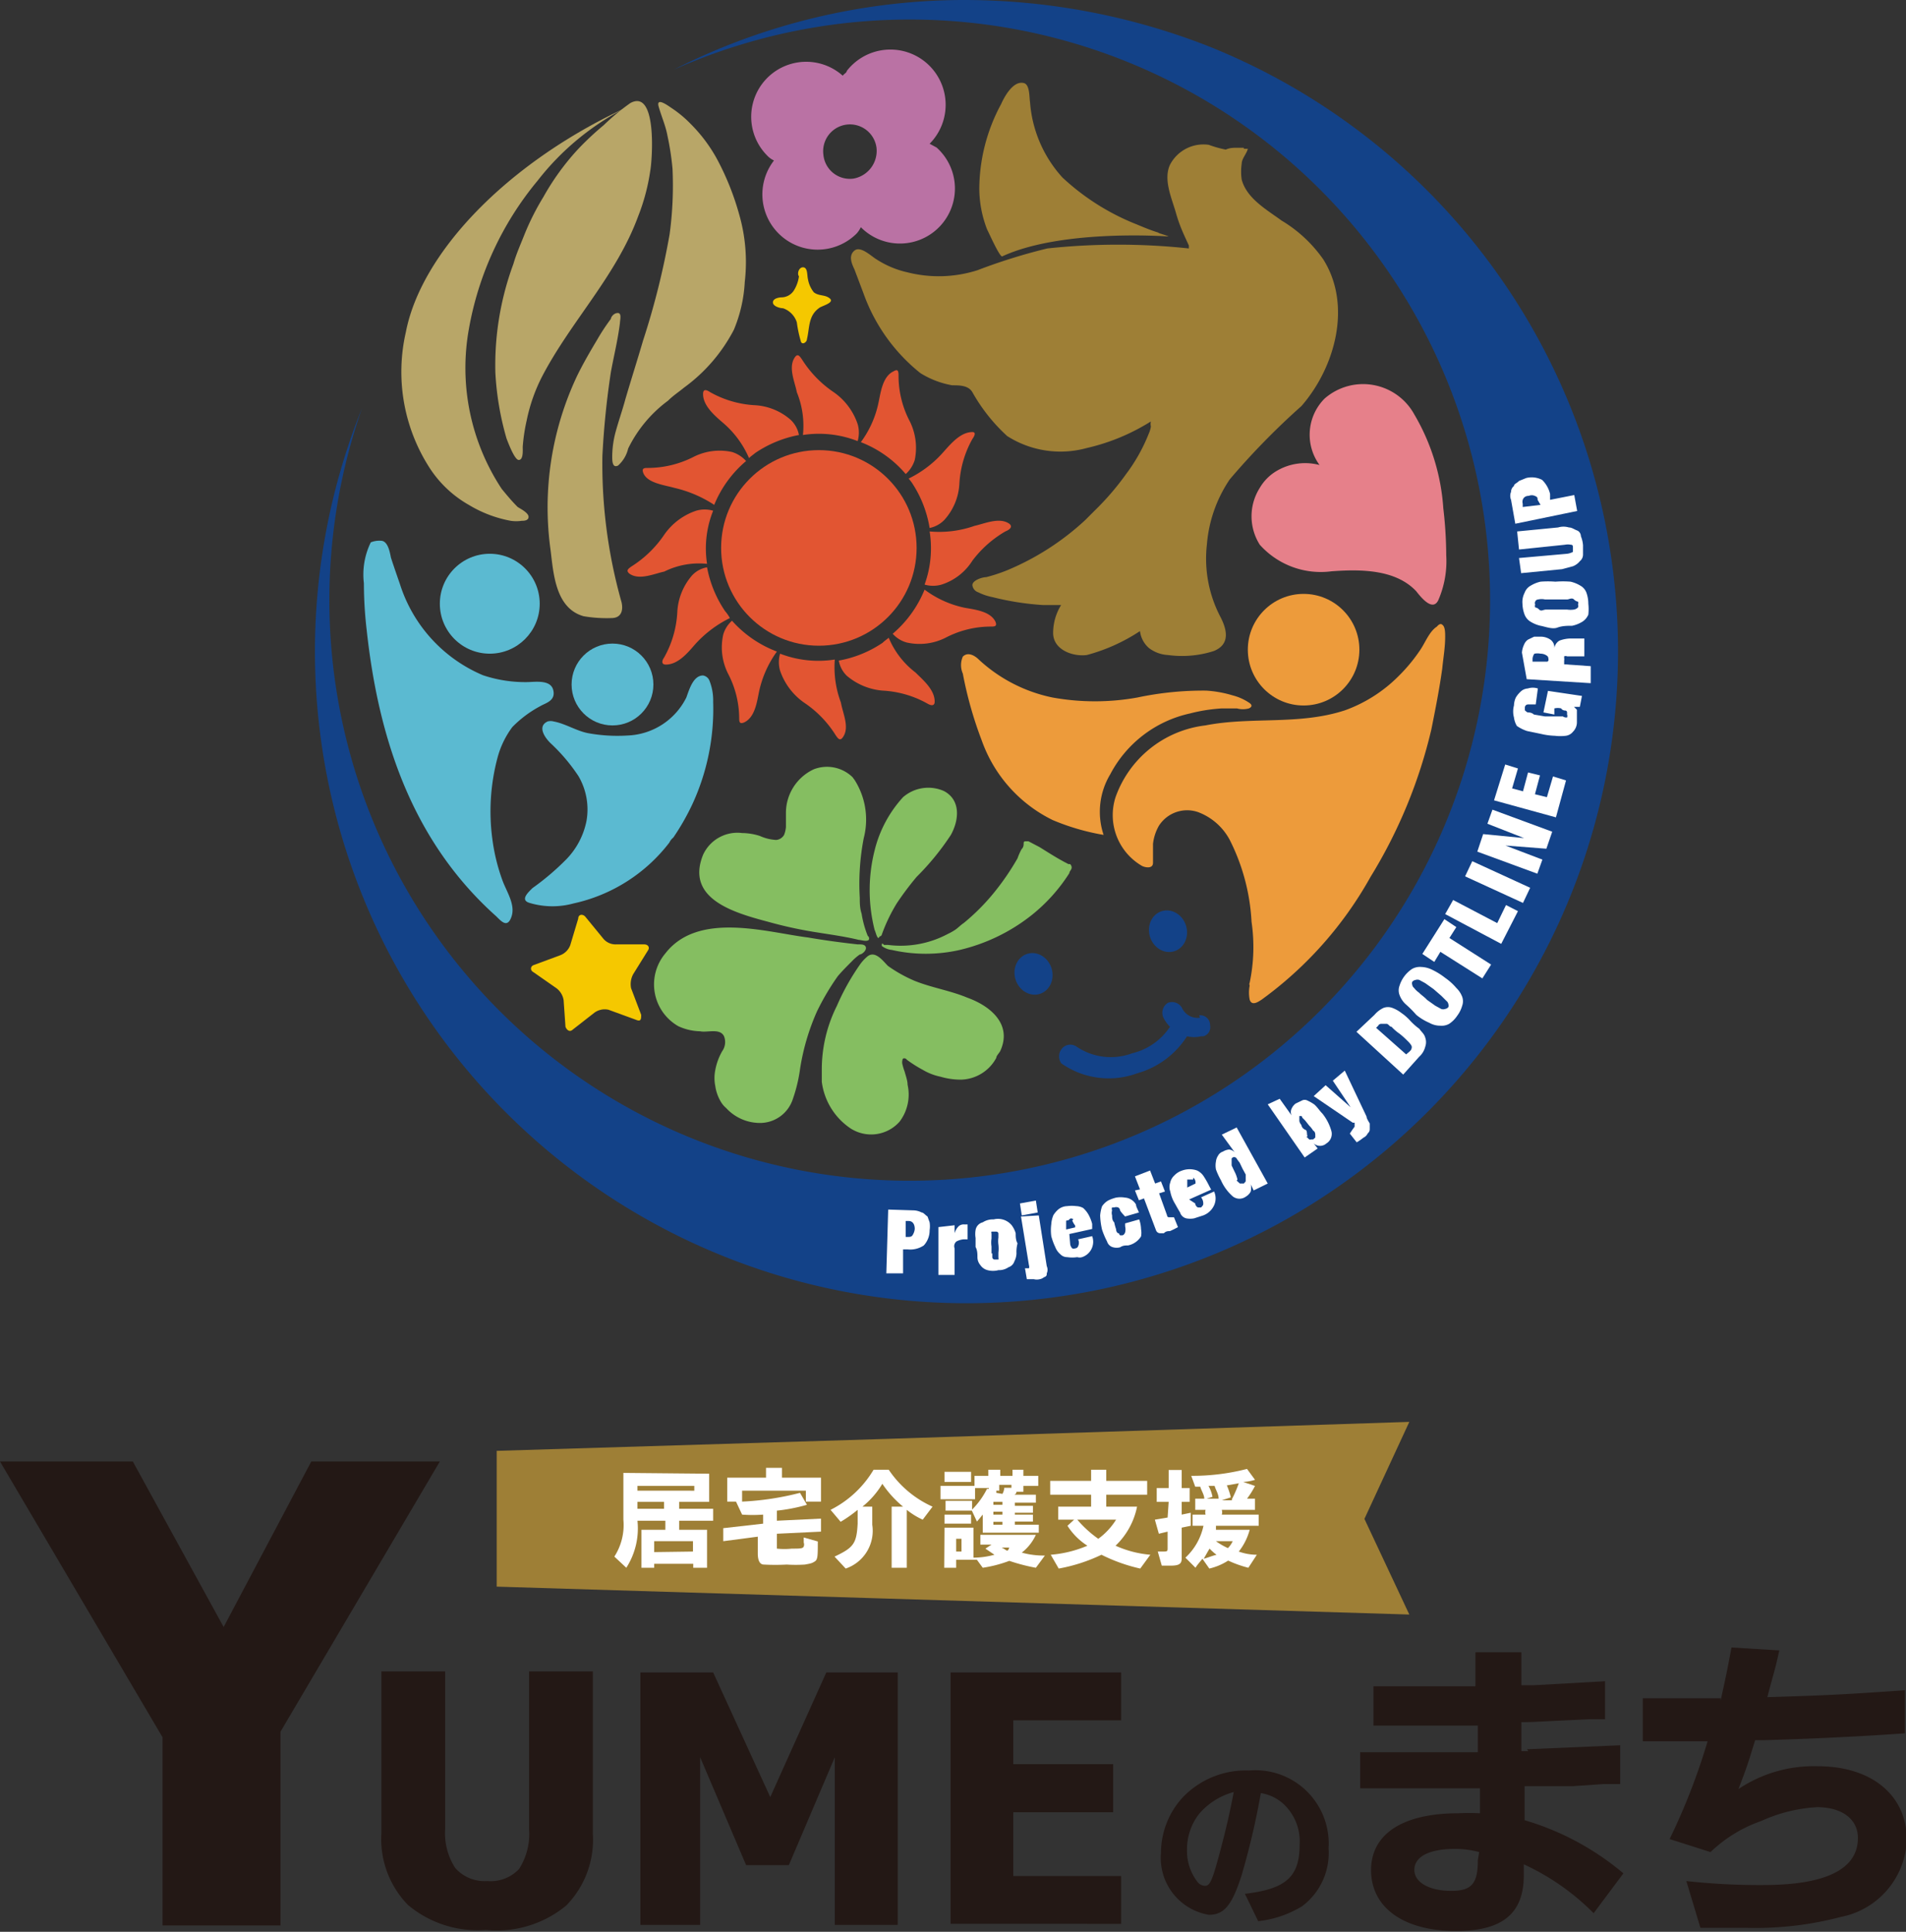 <svg id="レイヤー_1" data-name="レイヤー 1" xmlns="http://www.w3.org/2000/svg" width="71.76" height="72.7" viewBox="0 0 71.76 72.7"><rect x="0" y="0" width="71.76" height="72.7" fill="#333333" stroke="none"/><defs><style>.cls-1{fill:#9e7f36;}.cls-2{fill:#fff;}.cls-3{fill:#231815;}.cls-4{fill:#f5c800;}.cls-5{fill:#134288;}.cls-6{fill:#5bbad1;}.cls-7{fill:#e6808a;}.cls-8{fill:#ed9b3b;}.cls-9{fill:#ba72a4;}.cls-10{fill:#b8a668;}.cls-11{fill:#e25532;}.cls-12{fill:#85be61;}</style></defs><polygon class="cls-1" points="53.06 60.76 33.38 60.16 18.7 59.71 18.7 57.16 18.7 54.6 33.38 54.15 53.06 53.51 51.37 57.16 53.06 60.76"/><path class="cls-2" d="M26.7,55.46v1.06H25.57v.26h1.28v.45H25.57v.34h1.05V59H26.1v-.15H24.63V59h-.48V57.57h.9v-.34H24A2.74,2.74,0,0,1,23.58,59l-.45-.42a2.19,2.19,0,0,0,.34-1.39V55.43Zm-.56.64v-.18H24v.18ZM25,56.78v-.26H24v.26Zm1.09,1.61V58H24.63v.41Z"/><path class="cls-2" d="M28.73,57.34V57a5.5,5.5,0,0,1-.79,0l-.23-.49h-.33v-.9h1.46v-.37h.6v.37h1.47v.9h-.57v-.41h-2.4v.41a10.63,10.63,0,0,0,2.18-.33l.26.45a6.44,6.44,0,0,1-1.13.22v.38l1.66-.08v.49l-1.66.08v.45c0,.07,0,.11,0,.11a2.69,2.69,0,0,0,.56,0c.3,0,.42,0,.45-.08a.21.21,0,0,0,0-.15v-.19l.53.15c0,.53,0,.68-.11.75s-.15.08-.38.12a5.47,5.47,0,0,1-.68,0,8.24,8.24,0,0,1-.86,0c-.15,0-.23-.15-.23-.42v-.63L27.23,58l0-.49Z"/><path class="cls-2" d="M33.46,55.31a3.91,3.91,0,0,0,1.65,1.39l-.37.49a2.76,2.76,0,0,1-.6-.37V59h-.57V56.7H34a4,4,0,0,1-.78-.86,3.23,3.23,0,0,1-.75.86h.37v.68a1.5,1.5,0,0,1-1,1.65l-.42-.45c.72-.34.83-.49.87-1.24v-.52a4.89,4.89,0,0,1-.64.45l-.38-.45a3.94,3.94,0,0,0,1.62-1.51Z"/><path class="cls-2" d="M35.41,55.92h1.28v-.38h.52v-.23h.45v.23h.46v-.23h.41v.23h.56v.38h-.56v.22h-.26s0,.08-.08.11H39v.3h-.79v.12h.68v.26h-.68V57h.68v.26h-.68v.12h.9v.3H37V57c-.07.08-.15.19-.22.26l-.19-.41H35.6v-.37h1v.33a3,3,0,0,0,.56-.78l.07,0V56h-.52v.42H35.41Zm.15,1.57h1.09v1.13a3.07,3.07,0,0,0,.79-.11l-.34-.23.23-.15h-.42v-.37H39a1.79,1.79,0,0,1-.53.67,3.1,3.1,0,0,0,.87.11L39,59a7,7,0,0,1-1-.26A4.87,4.87,0,0,1,37,59l-.22-.3v0H36V59h-.45Zm0-2.1h1v.38h-1Zm0,1.61h1v.34h-1Zm.64,1.39v-.48H36v.48Zm1.54-1.76v-.11H37.4v.11Zm0,.37v-.11H37.4V57Zm0,.38v-.11H37.4v.11Zm0-1.16a.51.51,0,0,0,.07-.23l.27,0v-.11h-.46v.22h-.11l0,.08Zm-.23,1.91c.11.08.23.11.34.19s.11,0,.15-.08,0,0,.08,0l0,0h-.6Z"/><path class="cls-2" d="M40.44,57.19h-.6V56.7h1.24v-.45H39.54v-.52h1.54v-.42h.57v.42h1.54v.52H41.65v.45h1.16A2.79,2.79,0,0,1,42,58.17a4,4,0,0,0,1.31.34l-.38.52a6.32,6.32,0,0,1-1.46-.52,6.31,6.31,0,0,1-1.61.52l-.3-.52a4.43,4.43,0,0,0,1.38-.34,2.44,2.44,0,0,1-.75-.75Zm.12,0a4.24,4.24,0,0,0,.79.72,2.58,2.58,0,0,0,.67-.72Z"/><path class="cls-2" d="M44,56.52h-.45V56H44v-.68h.49V56h.3v.52h-.3V57l.34-.07v.49l-.34.07v1.16c0,.19-.08.27-.41.27h-.34l-.15-.53h.15c.22,0,.22,0,.22-.15v-.6l-.33.08-.15-.53.48-.08Zm.9.9V57h.49a.3.3,0,0,1,0-.18H45V56.4h.34c0-.15-.11-.3-.15-.45H45l-.15-.41a8.22,8.22,0,0,0,2.1-.26l.3.41a1.78,1.78,0,0,1-.45.08l.45.15a3.15,3.15,0,0,1-.3.48h.3v.42H46A.3.3,0,0,1,46,57h1.39v.42H45.78v.15h1.27a2.26,2.26,0,0,1-.41.82,2,2,0,0,0,.68.12L47,59a4.25,4.25,0,0,1-.76-.27,2.24,2.24,0,0,1-.71.3l-.26-.37c-.08.11-.19.22-.26.34l-.38-.38a2.28,2.28,0,0,0,.68-1.2Zm.9,1.09a2,2,0,0,1-.26-.23c-.07.11-.15.26-.22.38C45.48,58.62,45.66,58.54,45.81,58.51Zm.08-2.11c0-.18-.11-.33-.15-.48h-.23a1.36,1.36,0,0,1,.15.41l-.22.07ZM45.78,58a2.6,2.6,0,0,0,.45.26.87.87,0,0,0,.18-.26Zm.6-1.58a4.53,4.53,0,0,0,.26-.6l-.45.08a2.64,2.64,0,0,1,.15.45l-.34.11h.38Z"/><path class="cls-3" d="M16.56,55l-6,10.17v7.29H6.12V65.38L0,55H5l3.42,6.23L11.72,55Z"/><path class="cls-3" d="M18.29,72.63a4.08,4.08,0,0,1-2.93-.94,3.55,3.55,0,0,1-1-2.71V62.9h2.4v5.93a2.41,2.41,0,0,0,.38,1.47,1.48,1.48,0,0,0,1.2.49,1.48,1.48,0,0,0,1.2-.45,2.46,2.46,0,0,0,.38-1.51V62.9h2.4V69a3.54,3.54,0,0,1-1,2.71A4.11,4.11,0,0,1,18.29,72.63Z"/><path class="cls-3" d="M33.8,72.44H31.43V66.13L29.7,70.19H28.09l-1.73-4.06v6.31H24.11v-9.5h2.74L29,67.63l2.11-4.69H33.8Z"/><path class="cls-3" d="M35.79,72.44v-9.5h6.42v1.8H38.15v1.65h3.76V68.2H38.15v2.4h4.06v1.8H35.79Z"/><path class="cls-3" d="M46.87,71.27c1.53-.18,2.06-.63,2.06-1.84a1.92,1.92,0,0,0-.64-1.57,1.64,1.64,0,0,0-.82-.38,28.72,28.72,0,0,1-.72,3.08c-.37,1.16-.67,1.5-1.24,1.5a2.17,2.17,0,0,1-1.8-2.33,3.09,3.09,0,0,1,.83-2.1,3.28,3.28,0,0,1,2.48-1,2.76,2.76,0,0,1,3,2.93,2.5,2.5,0,0,1-1,2.18,4,4,0,0,1-1.65.56Zm-1.73-3a2.17,2.17,0,0,0-.45,1.35,1.9,1.9,0,0,0,.37,1.17.39.39,0,0,0,.3.18c.19,0,.27-.15.57-1.27.22-.83.37-1.47.52-2.26a2.6,2.6,0,0,0-1.31.83Z"/><path class="cls-3" d="M57.49,65.83,61,65.68v1.46l-.63,0-1.17.08c-.67,0-.79,0-1.46,0h-.34v1.28a10.23,10.23,0,0,1,3.72,2L60,72a9,9,0,0,0-2.63-1.84v.41c0,1.43-.79,2.1-2.55,2.1-2,0-3.2-.9-3.2-2.29s1.24-2.14,3.27-2.14a7.63,7.63,0,0,1,.83,0l0-.94h-.53c-.9,0-2.47,0-3.53,0h-.45V65.94c1.54,0,2.29,0,2.75,0s.48,0,1.27,0h.41l0-1H51.71V63.46l2,0h1.84l0-1.28h1.73v1.24h.49l2.66-.15V64.7l-.56,0c-1.84.08-2.06.11-2.59.11V65.9h.26Zm-1.8,3.87a3.48,3.48,0,0,0-.9-.12c-1,0-1.54.3-1.54.79s.6.79,1.39.79,1-.3,1-1.16Z"/><path class="cls-3" d="M64.78,64c.22-1,.22-1,.41-2l1.8.11c-.18.83-.22.86-.45,1.76,2.33-.07,3-.11,5.18-.26l0,1.62c-2.11.15-4,.22-5.34.26h-.3c-.22.71-.3,1-.63,1.84a5.07,5.07,0,0,1,3-.86c2,0,3.34,1.08,3.34,2.77a3.07,3.07,0,0,1-2.48,2.9,12.57,12.57,0,0,1-3.56.41l-1.73,0-.53-1.76a25.08,25.08,0,0,0,2.89.15c2.37,0,3.57-.6,3.57-1.77,0-.71-.6-1.16-1.54-1.16a5.84,5.84,0,0,0-2.1.52A5.23,5.23,0,0,0,64.4,69.7l-1.54-.49a24,24,0,0,0,1.43-3.68H61.85V63.91c.79,0,1.16,0,1.58,0h1.35Z"/><path class="cls-4" d="M30.23,10.06c.19,0,.15.3.19.45a1.09,1.09,0,0,0,.22.49c.19.15.42.08.6.23s-.22.26-.37.34c-.45.3-.38.75-.49,1.2,0,.07-.08.15-.15.15a.09.09,0,0,1-.08-.08,4.67,4.67,0,0,1-.15-.71.83.83,0,0,0-.52-.53c-.11,0-.38-.07-.38-.22s.23-.19.34-.19a.56.56,0,0,0,.45-.26,1.35,1.35,0,0,0,.19-.53C30,10.29,30.08,10.06,30.23,10.06Z"/><path class="cls-5" d="M36.35,0a24.19,24.19,0,0,0-11,2.63A21.85,21.85,0,1,1,13.63,15.36,24.53,24.53,0,1,0,45.55,1.76,25.27,25.27,0,0,0,36.35,0Z"/><path class="cls-1" d="M46.83,5.56H46.6c-.15,0-.3,0-.45.07a4.12,4.12,0,0,1-.64-.18,1.42,1.42,0,0,0-1.46.75c-.26.56.07,1.27.22,1.8s.3.82.49,1.24l0,.11a25,25,0,0,0-5.33,0,21.66,21.66,0,0,0-2.63.82,4.8,4.8,0,0,1-2.63.08A3.56,3.56,0,0,1,33,9.76c-.19-.11-.6-.52-.83-.33s-.11.48,0,.71l.34.9a6.74,6.74,0,0,0,2.14,3,3.37,3.37,0,0,0,1.2.46c.27,0,.61,0,.76.26a6.62,6.62,0,0,0,1.31,1.65,3.73,3.73,0,0,0,3,.45,7.79,7.79,0,0,0,2.41-1,.4.4,0,0,0,0,.19,1,1,0,0,1-.08.27,6.51,6.51,0,0,1-.86,1.53,10.11,10.11,0,0,1-1.17,1.36l-.07.07-.3.3a9.92,9.92,0,0,1-2.93,1.88h0a6.07,6.07,0,0,1-.79.26c-.15,0-.52.12-.52.3a.32.32,0,0,0,.22.27,2.07,2.07,0,0,0,.53.18,10.53,10.53,0,0,0,1.91.3c.15,0,.34,0,.49,0h.19a2,2,0,0,0-.3,1.05c0,.64.75.9,1.27.83a6.82,6.82,0,0,0,2-.9,1,1,0,0,0,.34.64,1.29,1.29,0,0,0,.71.26,3.92,3.92,0,0,0,1.73-.15c.64-.26.49-.83.23-1.32a4.72,4.72,0,0,1-.49-2.7,5.09,5.09,0,0,1,.86-2.44A27.69,27.69,0,0,1,49,15.28c1.27-1.46,1.91-3.79.82-5.52A5.12,5.12,0,0,0,48.25,8.3c-.56-.41-1.31-.83-1.5-1.54a2,2,0,0,1,0-.6c0-.19.19-.38.23-.56,0,0-.08,0-.15,0Z"/><path class="cls-1" d="M44,8.9s-4-.3-6.27.75c-.11,0-.52-.94-.56-1a4.3,4.3,0,0,1-.3-1.54,6.76,6.76,0,0,1,.82-3.19c.12-.27.46-.91.87-.79.22.07.19.56.22.71A4.73,4.73,0,0,0,40,6.68a8.86,8.86,0,0,0,2.81,1.77c.26.11.53.22.79.3C43.64,8.79,43.82,8.82,44,8.9Z"/><circle class="cls-6" cx="18.44" cy="22.72" r="1.88"/><path class="cls-6" d="M14.34,20.35c.27,0,.34.45.38.64.11.34.23.68.34,1a5.54,5.54,0,0,0,3.12,3.42,5,5,0,0,0,1.65.26c.3,0,.9-.11,1,.3s-.3.49-.48.6a4.31,4.31,0,0,0-1.06.79,3.37,3.37,0,0,0-.56,1.16,7.84,7.84,0,0,0-.19,3.08,7.23,7.23,0,0,0,.38,1.54c.15.41.49.9.34,1.35s-.38.19-.57,0c-3.15-2.81-4.43-6.64-4.88-10.74a15.53,15.53,0,0,1-.11-1.8,2.76,2.76,0,0,1,.26-1.54A.87.87,0,0,1,14.34,20.35Z"/><circle class="cls-6" cx="23.06" cy="25.76" r="1.54"/><path class="cls-6" d="M26.47,25.42c-.37,0-.52.53-.63.83a2.58,2.58,0,0,1-2.22,1.43,6.12,6.12,0,0,1-1.43-.08c-.45-.07-.9-.37-1.35-.45a.43.43,0,0,0-.22,0c-.42.19-.08.64.11.82a6.84,6.84,0,0,1,1.05,1.24,2.48,2.48,0,0,1,.3,1.69,2.87,2.87,0,0,1-.75,1.43,9.57,9.57,0,0,1-1.28,1.09c-.15.15-.49.45-.11.56A3,3,0,0,0,21.59,34a6.22,6.22,0,0,0,3.61-2.29.53.53,0,0,1,.15-.19,9,9,0,0,0,.71-1.24,8.53,8.53,0,0,0,.79-3.87,2,2,0,0,0-.15-.82A.32.32,0,0,0,26.47,25.42Z"/><path class="cls-7" d="M49.68,17.5A1.93,1.93,0,0,1,49.87,15a2.2,2.2,0,0,1,3.38.6,8,8,0,0,1,1.09,3.53,15.56,15.56,0,0,1,.11,1.77,3.67,3.67,0,0,1-.3,1.69c-.22.45-.68-.15-.83-.34-.78-.83-2.1-.83-3.19-.75a3.08,3.08,0,0,1-2.7-1,2,2,0,0,1,0-2.14,1.78,1.78,0,0,1,.64-.64A2.11,2.11,0,0,1,49.68,17.5Z"/><path class="cls-8" d="M54.3,23.51c.11.07.11.3.11.45,0,.41-.07.79-.11,1.2-.11.79-.26,1.54-.41,2.29A18.76,18.76,0,0,1,51.6,33a14.31,14.31,0,0,1-4.1,4.62c-.11.07-.37.26-.45,0a1.36,1.36,0,0,1,0-.53.13.13,0,0,1,0-.11,6.53,6.53,0,0,0,.07-2.29,7.7,7.7,0,0,0-.82-3.08,2.24,2.24,0,0,0-1.2-1.05,1.26,1.26,0,0,0-1.47.52,1.76,1.76,0,0,0-.22.68c0,.22,0,.49,0,.71s-.26.19-.41.12A2.21,2.21,0,0,1,42,30a4.1,4.1,0,0,1,3.38-2.7c1.73-.34,3.53,0,5.26-.57a5.45,5.45,0,0,0,2-1.27,6.35,6.35,0,0,0,.79-.94c.22-.3.37-.75.67-.94C54.19,23.47,54.26,23.47,54.3,23.51Z"/><circle class="cls-8" cx="49.08" cy="24.45" r="2.1"/><path class="cls-8" d="M41.8,29.14a4.47,4.47,0,0,1,3-2.29A6.25,6.25,0,0,1,46,26.66h.57a.86.86,0,0,0,.45,0c.15-.07.11-.15,0-.22a2,2,0,0,0-.61-.27,4.37,4.37,0,0,0-1-.18,12,12,0,0,0-2.59.26,9,9,0,0,1-3.19,0,5.79,5.79,0,0,1-2.78-1.43c-.15-.15-.41-.3-.6-.11a.79.79,0,0,0,0,.64,14.64,14.64,0,0,0,.71,2.51,5.31,5.31,0,0,0,2.67,3,8.62,8.62,0,0,0,1.92.56A2.74,2.74,0,0,1,41.8,29.14Z"/><path class="cls-9" d="M35,5.41a2.08,2.08,0,1,0-3.12-2.74c0,.07-.11.11-.15.18a2.07,2.07,0,0,0-2.85,3,.83.83,0,0,0,.26.19,2.08,2.08,0,0,0,3.12,2.74,1,1,0,0,0,.15-.23,2.07,2.07,0,1,0,2.85-3L35,5.41ZM32.14,6.72A1,1,0,0,1,31,5.82a1,1,0,0,1,2-.26A1.06,1.06,0,0,1,32.14,6.72Z"/><path class="cls-10" d="M22.68,17.16A31.27,31.27,0,0,1,23,14c.11-.6.26-1.2.34-1.84,0-.11.08-.38-.08-.38S23,11.94,23,12a7.67,7.67,0,0,0-.52.79c-.27.45-.53.9-.75,1.35a11.59,11.59,0,0,0-1,6.57c.11.9.19,2.18,1.24,2.48a5.15,5.15,0,0,0,1.05.07c.38,0,.45-.3.38-.6A19.07,19.07,0,0,1,22.68,17.16Z"/><path class="cls-10" d="M27.83,8.07a10.18,10.18,0,0,0-.79-2A5.78,5.78,0,0,0,26,4.66a4.28,4.28,0,0,0-.68-.57c-.11-.07-.64-.48-.52-.07s.26.71.33,1.09a10.31,10.31,0,0,1,.19,1.24,13.63,13.63,0,0,1-.11,2.47,29.09,29.09,0,0,1-1,4c-.22.75-.45,1.47-.67,2.22-.11.41-.27.86-.38,1.28a3.62,3.62,0,0,0-.11.86c0,.15,0,.45.22.34a1.23,1.23,0,0,0,.38-.64,4.92,4.92,0,0,1,1.5-1.8c.19-.19.42-.34.6-.49a6.27,6.27,0,0,0,1.88-2.18,5.38,5.38,0,0,0,.41-1.8A6.48,6.48,0,0,0,27.83,8.07Z"/><path class="cls-10" d="M19.53,17.31c.18,0,.15-.37.15-.49a6.71,6.71,0,0,1,.15-1,6.41,6.41,0,0,1,.6-1.69c1.09-2.07,2.78-3.76,3.6-6a7.63,7.63,0,0,0,.45-1.69c.08-.42.27-3.12-.75-2.56a8.43,8.43,0,0,0-1,.83,10.88,10.88,0,0,0-1,.94,9.4,9.4,0,0,0-1.27,1.76,9.57,9.57,0,0,0-.72,1.43c-.15.38-.3.71-.41,1.09a11,11,0,0,0-.68,4.09,10.91,10.91,0,0,0,.42,2.48C19.15,16.71,19.38,17.31,19.53,17.31Z"/><path class="cls-10" d="M23.55,4.06c-4.51,2.1-7.7,5.48-8.27,8.44a6.67,6.67,0,0,0,.87,5.07A4.26,4.26,0,0,0,17.65,19a4.66,4.66,0,0,0,1.58.6,1.43,1.43,0,0,0,.41,0c.07,0,.26,0,.26-.15s-.3-.3-.41-.37c-.23-.23-.41-.45-.6-.68a8.26,8.26,0,0,1-1.24-6A12,12,0,0,1,20.24,6.8,9.93,9.93,0,0,1,23.55,4.06Z"/><circle class="cls-11" cx="30.83" cy="20.62" r="3.68"/><path class="cls-11" d="M28.2,17.24c.08-.08.15-.12.23-.19a4.37,4.37,0,0,1,1.65-.68,1.06,1.06,0,0,0-.3-.56,2.23,2.23,0,0,0-1.35-.56,3.85,3.85,0,0,1-1.69-.49c-.12-.08-.27-.15-.27.07,0,.45.46.83.76,1.09A3.62,3.62,0,0,1,28.2,17.24Z"/><path class="cls-11" d="M25.39,18.36a4.63,4.63,0,0,1,1.5.64,4.27,4.27,0,0,1,1.2-1.65,1.18,1.18,0,0,0-.53-.34,2.18,2.18,0,0,0-1.46.19,3.8,3.8,0,0,1-1.69.41c-.15,0-.26,0-.19.19C24.37,18.18,25,18.25,25.39,18.36Z"/><path class="cls-11" d="M26.62,21.22a3.81,3.81,0,0,1,.23-2,1.14,1.14,0,0,0-.64,0,2.39,2.39,0,0,0-1.2.9,4.17,4.17,0,0,1-1.24,1.2c-.11.08-.22.15-.07.27.37.26.93,0,1.31-.08A2.93,2.93,0,0,1,26.62,21.22Z"/><path class="cls-11" d="M30.23,16.37a4,4,0,0,1,2.06.23,1.14,1.14,0,0,0,0-.64,2.39,2.39,0,0,0-.9-1.2,4.17,4.17,0,0,1-1.2-1.24c-.08-.11-.15-.23-.26-.08-.27.38,0,.94.07,1.32A3.34,3.34,0,0,1,30.23,16.37Z"/><path class="cls-11" d="M34.36,18.21A4.35,4.35,0,0,1,35,19.87a1.07,1.07,0,0,0,.56-.31,2.2,2.2,0,0,0,.56-1.35,3.88,3.88,0,0,1,.49-1.69c.08-.11.15-.26,0-.26-.45,0-.82.45-1.09.75a4.17,4.17,0,0,1-1.31,1C34.25,18.06,34.32,18.14,34.36,18.21Z"/><path class="cls-11" d="M34.1,17.84a1.18,1.18,0,0,0,.34-.53,2.24,2.24,0,0,0-.19-1.46,3.68,3.68,0,0,1-.42-1.69c0-.15,0-.3-.18-.19-.42.19-.49.79-.57,1.16a3.79,3.79,0,0,1-.67,1.51A4.19,4.19,0,0,1,34.1,17.84Z"/><path class="cls-11" d="M31.43,24.82a4,4,0,0,1-2.06-.22,1.14,1.14,0,0,0,0,.64,2.43,2.43,0,0,0,.9,1.2,4.05,4.05,0,0,1,1.2,1.24c.08.11.15.22.26.07.27-.37,0-.9-.07-1.31A3.77,3.77,0,0,1,31.43,24.82Z"/><path class="cls-11" d="M38,19.71c-.37-.26-.94,0-1.31.08A4,4,0,0,1,35,20,4,4,0,0,1,34.81,22a1.14,1.14,0,0,0,.64,0,2.14,2.14,0,0,0,1.16-.9A4.17,4.17,0,0,1,37.85,20C38,19.94,38.15,19.83,38,19.71Z"/><path class="cls-11" d="M27.3,23a4.37,4.37,0,0,1-.68-1.65,1,1,0,0,0-.56.3,2.28,2.28,0,0,0-.56,1.39A3.88,3.88,0,0,1,25,24.75c-.08.11-.11.26.07.26.46,0,.83-.45,1.09-.75a4.33,4.33,0,0,1,1.32-1A1.46,1.46,0,0,0,27.3,23Z"/><path class="cls-11" d="M36.31,22.87a3.84,3.84,0,0,1-1.5-.68,4.3,4.3,0,0,1-1.2,1.66,1.08,1.08,0,0,0,.53.33A2.18,2.18,0,0,0,35.6,24a3.68,3.68,0,0,1,1.69-.42c.15,0,.26,0,.19-.18C37.29,23,36.69,22.94,36.31,22.87Z"/><path class="cls-11" d="M33.46,24c-.08.07-.15.11-.23.19a4.29,4.29,0,0,1-1.65.67,1.05,1.05,0,0,0,.3.57,2.38,2.38,0,0,0,1.35.56,3.85,3.85,0,0,1,1.69.49c.12.07.27.11.27-.08,0-.45-.45-.82-.72-1.09A3.18,3.18,0,0,1,33.46,24Z"/><path class="cls-11" d="M27.56,23.36a1.1,1.1,0,0,0-.33.52,2.2,2.2,0,0,0,.18,1.47A3.65,3.65,0,0,1,27.83,27c0,.15,0,.26.18.19.42-.19.49-.79.57-1.17a4,4,0,0,1,.67-1.5A4.28,4.28,0,0,1,27.56,23.36Z"/><ellipse class="cls-5" cx="38.91" cy="36.65" rx="0.71" ry="0.79" transform="translate(-9.21 13.38) rotate(-17.48)"/><ellipse class="cls-5" cx="43.97" cy="35.04" rx="0.71" ry="0.79" transform="translate(-8.49 14.83) rotate(-17.48)"/><path class="cls-5" d="M45.18,38.3a.65.65,0,0,1-.68-.37.43.43,0,0,0-.53-.19.44.44,0,0,0-.18.53,1.23,1.23,0,0,0,.26.37,2.37,2.37,0,0,1-1.43,1,2.3,2.3,0,0,1-2.1-.26.41.41,0,0,0-.56.11.45.45,0,0,0,0,.53,3.11,3.11,0,0,0,2.86.37,3.27,3.27,0,0,0,1.87-1.39,1.2,1.2,0,0,0,.53,0h.08a.35.35,0,0,0,.26-.41.37.37,0,0,0-.41-.38Z"/><path class="cls-2" d="M34.4,45.55a.7.7,0,0,1,.3.08c.07,0,.15.11.22.15L35,46a1,1,0,0,1,0,.3.83.83,0,0,1-.22.57.92.92,0,0,1-.6.15H34l0,.9-.63,0,.07-2.4Zm-.23,1c.08,0,.15,0,.19-.07a.53.53,0,0,0,.08-.23c0-.18-.08-.3-.23-.3H34.1l0,.6Z"/><path class="cls-2" d="M35.94,46.11v.3h0a.61.61,0,0,1,.15-.26.28.28,0,0,1,.22-.07h.12v.56h-.15a.7.7,0,0,0-.27.08.23.23,0,0,0-.07.26l0,1h-.61l0-1.8Z"/><path class="cls-2" d="M38.27,47.17a.7.7,0,0,1-.08.3.34.34,0,0,1-.22.22.63.63,0,0,1-.38.11.79.79,0,0,1-.41,0,.47.47,0,0,1-.27-.19.46.46,0,0,1-.11-.3c0-.11,0-.26-.07-.38v-.34a.92.92,0,0,1,0-.3A.36.36,0,0,1,37,46a.7.7,0,0,1,.41-.11.67.67,0,0,1,.68.22.94.94,0,0,1,.15.3c0,.11,0,.27.07.38A1.27,1.27,0,0,0,38.27,47.17Zm-.91,0c0,.08,0,.12,0,.15a.09.09,0,0,0,.08.08h.07s.08,0,.08,0a.13.13,0,0,0,0-.07v-.19a1.29,1.29,0,0,0,0-.3,1,1,0,0,1,0-.27c0-.07,0-.11,0-.15a.08.08,0,0,0-.07-.07H37.4s0,0-.07,0a.09.09,0,0,0,0,.07v.19a1,1,0,0,0,0,.3c0,.15,0,.19,0,.26Z"/><path class="cls-2" d="M39,45.18l.07.45-.6.11-.07-.45Zm.11.56.3,1.91a.32.32,0,0,1,0,.27c0,.07,0,.11-.11.15a.34.34,0,0,1-.15.07.47.47,0,0,1-.23,0h-.26l-.07-.41s.11,0,.15,0a.17.17,0,0,0,0-.11l-.3-1.84Z"/><path class="cls-2" d="M40.29,46.79a.28.28,0,0,0,.08.19.13.13,0,0,0,.11,0s.08,0,.11-.08a.3.3,0,0,0,0-.26l.53-.12a.61.61,0,0,1-.38.79.3.3,0,0,1-.18,0,1.26,1.26,0,0,1-.38,0,.35.35,0,0,1-.26-.11.66.66,0,0,1-.19-.27,2.26,2.26,0,0,1-.15-.41,1.71,1.71,0,0,1,0-.45,1.05,1.05,0,0,1,.08-.34.93.93,0,0,1,.19-.22.56.56,0,0,1,.33-.12,1.34,1.34,0,0,1,.34,0,.59.59,0,0,1,.26.07,1,1,0,0,1,.19.23,1.44,1.44,0,0,1,.15.37l0,.19-.86.19Zm.12-.9s-.08-.08-.15,0-.12,0-.12.08v.22l0,.08.34-.08v-.07a.68.68,0,0,1-.11-.19Z"/><path class="cls-2" d="M42.17,45.55s0-.07-.07-.11a.23.23,0,0,0-.15,0s0,0-.08,0a.13.13,0,0,0,0,.11.33.33,0,0,0,0,.19c0,.07,0,.19.08.26a2,2,0,0,0,.07.26s0,.12.08.15,0,0,.07.08h.08s.07,0,.11-.11a.47.47,0,0,0,0-.23l0-.11.53-.15a1.21,1.21,0,0,1,.07.37.72.72,0,0,1,0,.27.76.76,0,0,1-.49.34c-.11,0-.19,0-.3.07a.51.51,0,0,1-.26,0,.32.32,0,0,1-.23-.22,2.88,2.88,0,0,1-.19-.45,2.72,2.72,0,0,1-.07-.53,1.47,1.47,0,0,1,.07-.34.7.7,0,0,1,.23-.22,1.46,1.46,0,0,1,.3-.11,1,1,0,0,1,.34,0,.48.48,0,0,1,.22.07.5.5,0,0,1,.19.19c0,.08.07.19.11.3l-.52.15S42.21,45.63,42.17,45.55Z"/><path class="cls-2" d="M42.92,44.76l-.19-.49.57-.22.19.49.22-.08.15.38-.22.07.3.83a.07.07,0,0,0,.07.07h.11l.08,0,.15.37-.15.08-.15.07c-.08,0-.15,0-.23.08h-.15s-.11,0-.15-.12L43.41,46l-.34-.9-.19.07-.15-.37Z"/><path class="cls-2" d="M45,45.29c0,.07.07.15.11.15h.11s.08-.08.08-.11a.36.36,0,0,0-.08-.27l.49-.22a.63.63,0,0,1,0,.52.73.73,0,0,1-.41.38l-.34.11a.78.78,0,0,1-.3,0,.32.32,0,0,1-.23-.22c-.07-.11-.15-.26-.22-.38a1.36,1.36,0,0,1-.15-.41.5.5,0,0,1,0-.34.49.49,0,0,1,.15-.26.7.7,0,0,1,.3-.19.83.83,0,0,1,.56,0,.62.62,0,0,1,.23.19,3.2,3.2,0,0,1,.22.38l.08.15-.83.37Zm-.08-.9c-.07,0-.19,0-.22,0a0,0,0,0,1,0,0c0,.08,0,.15,0,.23l0,.07.31-.15,0-.07a.25.25,0,0,0-.08-.15Z"/><path class="cls-2" d="M46.56,42.43l1.17,2.11-.53.26-.11-.23h0a.63.63,0,0,1,0,.27.47.47,0,0,1-.18.19.41.41,0,0,1-.49,0,1.73,1.73,0,0,1-.45-.61,2.63,2.63,0,0,1-.19-.41.78.78,0,0,1,0-.3.49.49,0,0,1,.08-.22.3.3,0,0,1,.18-.15.53.53,0,0,1,.23-.08.33.33,0,0,1,.22.11h0L46,42.7Zm0,2,.12.11s0,0,.07,0,.08,0,.08,0,0,0,.07-.08v-.11s0-.11,0-.15l-.12-.22-.11-.23a1.43,1.43,0,0,1-.11-.15.11.11,0,0,0-.19,0l0,0v.11s0,.11,0,.15l.11.23a1.24,1.24,0,0,1,.11.3Z"/><path class="cls-2" d="M48.18,41.35l.45.63h0a.29.29,0,0,1,0-.26.47.47,0,0,1,.15-.19l.23-.11a.22.22,0,0,1,.22,0,1.5,1.5,0,0,1,.26.15c.12.11.19.23.3.34a1.84,1.84,0,0,1,.34.67.42.42,0,0,1-.19.45.36.36,0,0,1-.48,0h0l.15.19-.49.34-1.39-2Zm1,1.42.11.11a.12.12,0,0,0,.08,0s.07,0,.07,0,0,0,.08-.07V42.7s0-.12-.08-.15a.92.92,0,0,0-.15-.19l-.15-.19-.11-.11A.11.11,0,0,0,49,42s-.08,0-.08,0,0,0,0,.07v.12a.32.32,0,0,0,.08.15c0,.07.07.15.15.18S49.19,42.7,49.23,42.77Z"/><path class="cls-2" d="M50.92,42.51l0,0L51,42.4s0,0,0-.08v-.07l0,0-.07,0-1.47-1,.45-.41.94.83h0l-.67-1,.45-.38.82,1.73c0,.07.08.19.12.26v.19c0,.07,0,.11-.08.19a.31.31,0,0,1-.15.15l-.15.11-.11.07-.26-.33Z"/><path class="cls-2" d="M51.75,38.19a1,1,0,0,1,.34-.26.47.47,0,0,1,.33,0,1.28,1.28,0,0,1,.34.19,1.83,1.83,0,0,1,.34.3,2.36,2.36,0,0,0,.34.3c.07.11.18.18.22.33a.51.51,0,0,1,0,.34.75.75,0,0,1-.23.38l-.6.67-1.76-1.61Zm1.31,1.39s.08-.07.08-.11a.15.15,0,0,0,0-.12.8.8,0,0,0-.15-.18,3.11,3.11,0,0,0-.3-.27,1.73,1.73,0,0,1-.3-.26c-.08,0-.11-.11-.19-.11H52s-.08,0-.11.07l-.08.08,1.13,1Z"/><path class="cls-2" d="M52.91,37.78a.89.89,0,0,1-.22-.34.5.5,0,0,1,0-.34,1.18,1.18,0,0,1,.48-.64.61.61,0,0,1,.34-.07,1,1,0,0,1,.42.11,2.59,2.59,0,0,1,.48.3,2.16,2.16,0,0,1,.42.38.91.91,0,0,1,.22.33.5.5,0,0,1,0,.34,1.13,1.13,0,0,1-.19.38,1.07,1.07,0,0,1-.3.3.57.57,0,0,1-.33.07.83.83,0,0,1-.42-.11,2,2,0,0,1-.49-.3A4,4,0,0,0,52.91,37.78Zm1.13.07.22.12a.22.22,0,0,0,.15,0,.19.19,0,0,0,.12-.07.17.17,0,0,0,0-.11.19.19,0,0,0-.07-.12l-.19-.19-.3-.26L53.66,37l-.22-.12a.22.22,0,0,0-.15,0,.19.19,0,0,0-.12.07.17.17,0,0,0,0,.11.19.19,0,0,0,.07.12.83.83,0,0,0,.19.18c.07.08.19.15.3.27Z"/><path class="cls-2" d="M54,36.2l-.45-.3.83-1.31.45.3-.26.41,1.57,1-.33.52-1.58-1Z"/><path class="cls-2" d="M54.71,33.87l1.66.87.33-.68.45.23-.63,1.23L54.41,34.4Z"/><path class="cls-2" d="M55.43,32.41l2.18,1-.27.57-2.18-1Z"/><path class="cls-2" d="M55.84,31.39l1.54.15h0L56,31l.19-.53,2.25.83-.22.64-1.54-.12h0l1.39.53-.19.53-2.26-.83Z"/><path class="cls-2" d="M56.67,28.77l.48.15-.22.75.41.11.19-.71.45.11-.19.71.45.11.23-.78.49.15-.38,1.39-2.33-.64Z"/><path class="cls-2" d="M58.28,26l1.28.19-.08.41-.22,0h0l.11.11s0,.07,0,.15v.3a.51.51,0,0,1-.15.38.41.41,0,0,1-.27.15,1.71,1.71,0,0,1-.41,0,2.58,2.58,0,0,1-.52-.07l-.53-.11a1.5,1.5,0,0,1-.38-.19A.83.83,0,0,1,57,27a.86.86,0,0,1,0-.45.78.78,0,0,1,.07-.3,1,1,0,0,1,.19-.23.42.42,0,0,1,.26-.11.62.62,0,0,1,.38,0l-.08.6h-.3a.12.12,0,0,0-.11.11v.11s.08.08.11.08.15,0,.23.08l.41.07.41,0h.27A.23.23,0,0,0,59,27a.15.15,0,0,0,0-.11v-.08a.07.07,0,0,0-.07-.07s-.11,0-.15-.08a.53.53,0,0,0-.26,0l0,.23-.41-.08Z"/><path class="cls-2" d="M57.3,24.56a.84.84,0,0,1,.08-.3.41.41,0,0,1,.15-.19l.23-.11H58a.65.65,0,0,1,.37.11.36.36,0,0,1,.15.34h0a.39.39,0,0,1,.19-.3,1.23,1.23,0,0,1,.38-.08h.56l0,0,0,0h0l0,.67s-.08,0-.12,0H59a.14.14,0,0,0-.11,0s0,0,0,.07a.16.16,0,0,1,0,.08V25l1,.07,0,.64-2.41-.15Zm1,.3c0-.08,0-.15-.07-.19A.4.4,0,0,0,58,24.6a.61.61,0,0,0-.23,0,.36.36,0,0,0-.07.19v.11l.56,0Z"/><path class="cls-2" d="M58,23.55a1.25,1.25,0,0,1-.37-.15.54.54,0,0,1-.23-.27,1.24,1.24,0,0,1-.08-.41.75.75,0,0,1,.08-.41.5.5,0,0,1,.23-.27,1.25,1.25,0,0,1,.37-.15,3.57,3.57,0,0,1,.56,0,3.63,3.63,0,0,1,.57,0,1.25,1.25,0,0,1,.37.15.5.5,0,0,1,.23.27,1.25,1.25,0,0,1,.07.41,1.89,1.89,0,0,1,0,.41.59.59,0,0,1-.23.27,1.21,1.21,0,0,1-.38.15c-.18,0-.37,0-.56.07S58.17,23.58,58,23.55Zm1-.61a.9.9,0,0,0,.26,0,.28.28,0,0,0,.15-.08.13.13,0,0,0,0-.11.12.12,0,0,0,0-.11s-.07,0-.15-.08-.19,0-.26,0h-.83a.59.59,0,0,0-.26,0s-.08,0-.11.08a.12.12,0,0,0,0,.11.13.13,0,0,0,0,.11s.07,0,.15.08.15,0,.26,0H59Z"/><path class="cls-2" d="M59,20.84a.63.63,0,0,0,.22-.07s0-.08,0-.15,0-.12-.08-.12a.56.56,0,0,0-.22,0l-1.73.18L57.12,20l1.54-.15a.71.71,0,0,1,.41,0c.11,0,.19.07.3.11s.15.15.15.22a1.11,1.11,0,0,1,.08.34v.34a.32.32,0,0,1-.12.26.63.63,0,0,1-.26.19l-.41.11-1.54.15L57.19,21Z"/><path class="cls-2" d="M56.89,18.81a.39.39,0,0,1,0-.3.28.28,0,0,1,.11-.22c0-.08.12-.11.19-.19l.27-.11a.85.85,0,0,1,.6.07,1.09,1.09,0,0,1,.3.53l0,.22.91-.18.11.6-2.33.48Zm1,0c0-.07,0-.11-.11-.15a.28.28,0,0,0-.22,0c-.19,0-.27.15-.23.3l0,.12L58,19Z"/><path class="cls-12" d="M27.26,39a.59.59,0,0,1-.07.56,2.25,2.25,0,0,0-.26.71,1.51,1.51,0,0,0,0,.6,1.59,1.59,0,0,0,.22.61.93.93,0,0,0,.19.22,1.73,1.73,0,0,0,1.31.56,1.3,1.3,0,0,0,1.2-.9,5.7,5.7,0,0,0,.27-1.12,8.51,8.51,0,0,1,.64-2.18,9.33,9.33,0,0,1,.78-1.32c.15-.18.34-.37.53-.56a2,2,0,0,1,.3-.26c.08,0,.26-.15.23-.27s-.19-.11-.31-.11c-.63-.07-1.23-.15-1.87-.26-1.54-.19-4.13-1-5.37.6a1.81,1.81,0,0,0,.49,2.74,2.05,2.05,0,0,0,.82.19C26.62,38.87,27.11,38.68,27.26,39Z"/><path class="cls-12" d="M32.37,36.31a8.71,8.71,0,0,0-.86,1.54,5.34,5.34,0,0,0-.57,2.41c0,.15,0,.3,0,.45a2.49,2.49,0,0,0,1.09,1.76,1.43,1.43,0,0,0,1.84-.26,1.69,1.69,0,0,0,.3-1.39c0-.15-.07-.34-.11-.49a2.08,2.08,0,0,1-.08-.26.33.33,0,0,1,0-.19c0-.07.12-.07.16,0a4.78,4.78,0,0,0,.6.38,2.17,2.17,0,0,0,.67.26,2.69,2.69,0,0,0,.79.11,1.55,1.55,0,0,0,1.31-.82c0-.08.12-.19.15-.26.46-1-.37-1.69-1.23-2-.64-.27-1.36-.38-2-.64a5.28,5.28,0,0,1-1-.56c-.19-.19-.49-.61-.79-.34A1.57,1.57,0,0,0,32.37,36.31Z"/><path class="cls-12" d="M33.08,35.3c-.07,0-.11-.23-.15-.3a6.1,6.1,0,0,1,0-3A4.58,4.58,0,0,1,34,30a1.45,1.45,0,0,1,1.54-.23c.64.34.57,1.09.26,1.65A9.82,9.82,0,0,1,34.51,33,11.11,11.11,0,0,0,33.76,34a6.29,6.29,0,0,0-.56,1.17.09.09,0,0,1-.08.07Z"/><path class="cls-12" d="M32.71,35.37c-.08.08-.3,0-.38,0-.49-.12-1-.19-1.5-.27a15.85,15.85,0,0,1-1.91-.41c-1.28-.34-3.12-.86-2.45-2.52a1.42,1.42,0,0,1,1.47-.82,2.24,2.24,0,0,1,.67.11,1.71,1.71,0,0,0,.61.15.38.38,0,0,0,.3-.19,1,1,0,0,0,.07-.3c0-.15,0-.33,0-.52a1.81,1.81,0,0,1,1.05-1.65,1.38,1.38,0,0,1,1.46.3l.08.11a2.78,2.78,0,0,1,.34,2.18,9,9,0,0,0-.15,2.25c0,.19,0,.38.07.6a3.83,3.83,0,0,0,.23.83A.12.12,0,0,1,32.71,35.37Z"/><path class="cls-12" d="M33.2,35.52s0,.08,0,.08a.75.75,0,0,0,.38.15,5.77,5.77,0,0,0,2.55,0,6.9,6.9,0,0,0,2.71-1.31,6.45,6.45,0,0,0,1.42-1.58c0-.08.12-.15.08-.26s-.08-.08-.11-.08c-.38-.19-.72-.41-1.09-.64l-.42-.22s0,0-.07,0-.11,0-.11.07,0,.15-.08.23a2.27,2.27,0,0,0-.15.34,9.52,9.52,0,0,1-.9,1.31,8,8,0,0,1-1.13,1.13c-.11.07-.22.19-.33.26a2.18,2.18,0,0,1-.27.15,3.77,3.77,0,0,1-2.25.41h-.15C33.23,35.49,33.2,35.52,33.2,35.52Z"/><path class="cls-4" d="M22.91,38a.66.66,0,0,0-.53.11l-.82.64c-.12.11-.23,0-.27-.11l-.07-1a.7.7,0,0,0-.27-.45l-.86-.6c-.15-.08-.11-.23,0-.27l1-.37a.65.65,0,0,0,.38-.38l.3-1c0-.15.15-.19.26-.08l.68.83a.6.6,0,0,0,.49.22l1.05,0c.15,0,.22.11.15.22l-.56.9a.79.79,0,0,0-.08.53l.38,1c0,.15,0,.27-.19.19Z"/></svg>